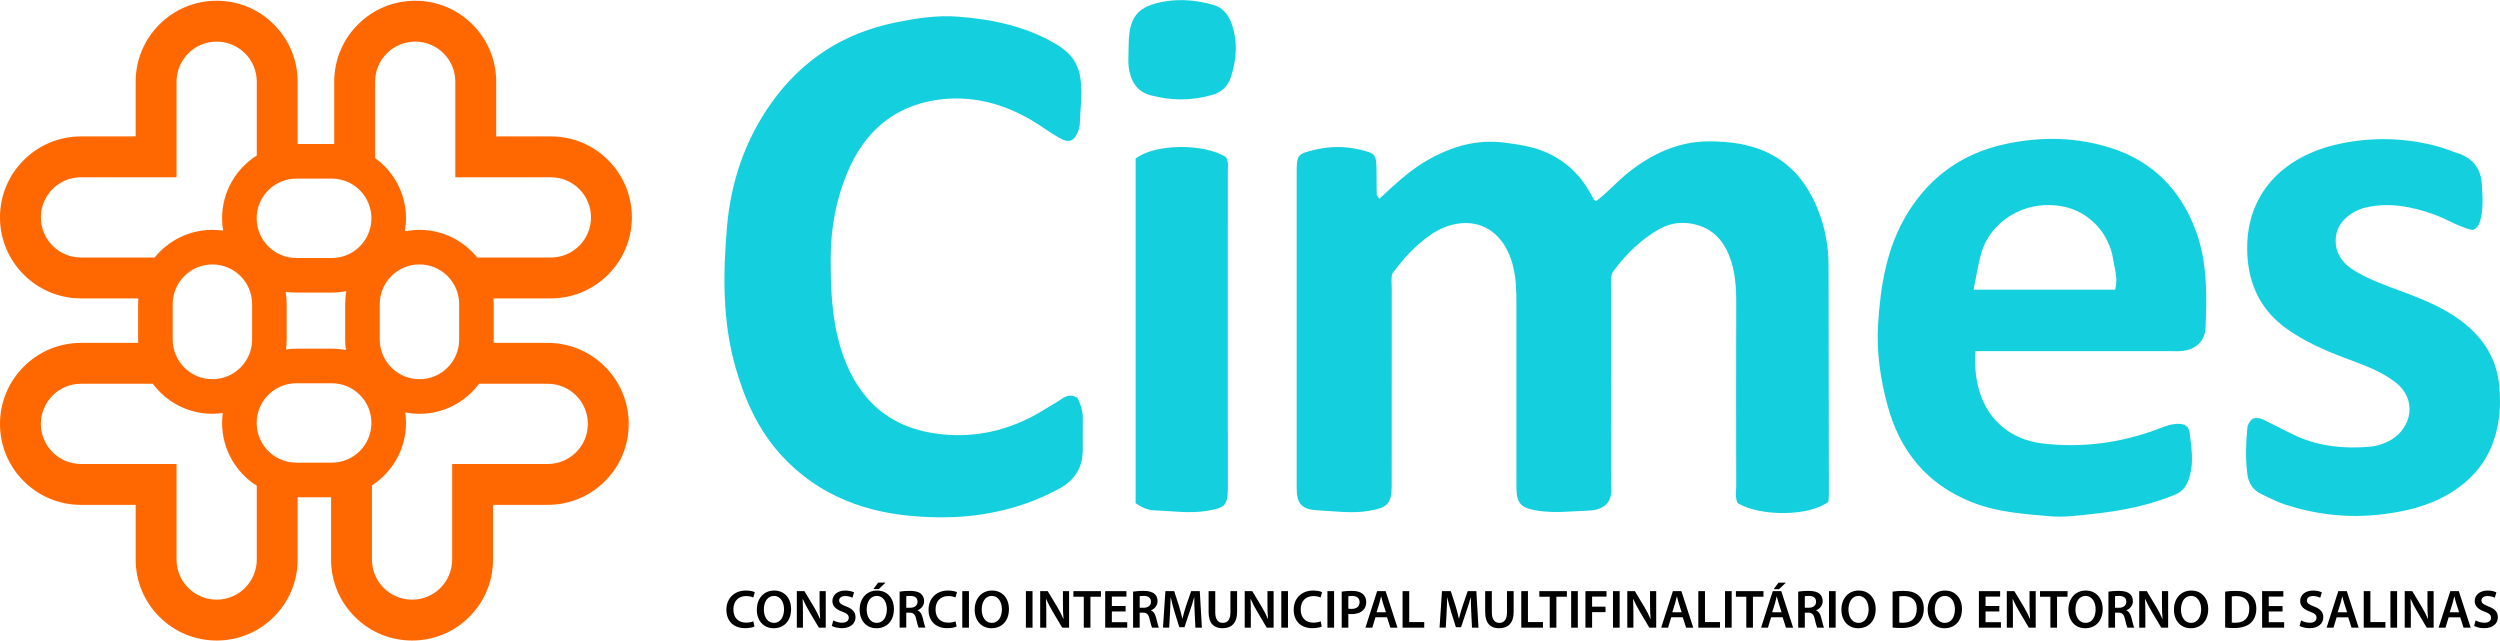 <?xml version="1.0" encoding="UTF-8"?>
<!-- Creator: CorelDRAW 2020 (64 Bit) -->
<svg xmlns="http://www.w3.org/2000/svg" xmlns:xlink="http://www.w3.org/1999/xlink" xmlns:xodm="http://www.corel.com/coreldraw/odm/2003" xml:space="preserve" width="2400px" height="615px" version="1.1" style="shape-rendering:geometricPrecision; text-rendering:geometricPrecision; image-rendering:optimizeQuality; fill-rule:evenodd; clip-rule:evenodd" viewBox="0 0 208127 53315">
 <defs>
  <style type="text/css">
   <![CDATA[
    .fil2 {fill:black;fill-rule:nonzero}
    .fil1 {fill:#14CFDD;fill-rule:nonzero}
    .fil0 {fill:#FF6700;fill-rule:nonzero}
   ]]>
  </style>
 </defs>
 <g id="Camada_x0020_1">
  <path class="fil0" d="M45600 38618l-7956 1 0 7954c1,1845 -1494,3340 -3339,3340 -922,0 -1757,-374 -2362,-978 -604,-605 -978,-1440 -978,-2362l0 -6175c1704,-1102 2836,-3018 2836,-5195 0,-298 -23,-592 -64,-879 383,75 779,115 1184,115 2030,0 3835,-984 4963,-2500l5716 0c1844,1 3339,1496 3339,3340 0,1844 -1495,3339 -3339,3339zm-25202 10317c-604,604 -1439,978 -2361,978 -1845,0 -3340,-1495 -3340,-3340l0 -7954 -7955 -1 -1 0c-1844,0 -3339,-1495 -3339,-3339 1,-1844 1496,-3339 3340,-3340l5977 0c1128,1516 2933,2500 4964,2500 293,0 581,-22 863,-62 -36,271 -57,546 -57,826 0,2199 1154,4132 2888,5229l0 6141c-1,922 -375,1757 -979,2362zm-13656 -27505c-1844,-1 -3339,-1496 -3340,-3340 0,-1844 1495,-3340 3340,-3340l7955 0 0 -7955c0,-1844 1495,-3339 3340,-3339 922,0 1757,374 2361,978 604,604 978,1439 979,2361l0 6142c-1734,1097 -2888,3030 -2888,5229 0,350 31,693 87,1027 -292,-43 -590,-66 -893,-66 -1941,0 -3675,900 -4810,2303l-6131 0zm24180 -3264c0,1825 -1480,3306 -3306,3306l-2942 0c-1826,0 -3306,-1481 -3306,-3306 0,-1826 1480,-3306 3306,-3306l2942 0c1826,0 3306,1480 3306,3306zm305 -11371c0,-922 374,-1757 978,-2361 605,-604 1440,-978 2362,-978 1845,0 3340,1495 3339,3339l0 7955 7956 0 0 0c1844,0 3339,1496 3339,3340 0,1844 -1495,3339 -3339,3340l-6132 0c-1135,-1403 -2869,-2303 -4809,-2303 -417,0 -824,42 -1217,121 62,-351 97,-713 97,-1082 0,-2063 -1017,-3892 -2574,-5017l0 -6354zm388 21460l0 -2943c0,-1826 1480,-3306 3306,-3306 1825,0 3306,1480 3306,3306l0 2943c0,1825 -1481,3305 -3306,3305 -1826,0 -3306,-1480 -3306,-3305zm-2815 879c-384,-75 -779,-115 -1184,-115l-2942 0c-293,0 -581,22 -864,61 37,-270 57,-545 57,-825l0 -2943c0,-350 -30,-693 -87,-1027 292,42 590,65 894,65l2942 0c417,0 824,-42 1217,-121 -62,352 -97,714 -97,1083l0 2943c0,298 23,591 64,879zm-7811 -3822l0 2943c0,1825 -1481,3305 -3306,3305 -1826,0 -3306,-1480 -3306,-3305l0 -2943c0,-1826 1480,-3306 3306,-3306 1825,0 3306,1480 3306,3306zm379 9891c0,-1826 1480,-3306 3306,-3306l2942 0c1826,0 3306,1480 3306,3306 0,1826 -1480,3306 -3306,3306l-2942 0c-1826,0 -3306,-1480 -3306,-3306zm24233 -6666l-1 0 -4502 0c4,-94 7,-188 7,-282l0 -2943c0,-162 -8,-322 -20,-480l4777 0c3716,-1 6740,-3025 6741,-6741 0,-1802 -701,-3495 -1974,-4768 -1273,-1273 -2966,-1974 -4767,-1974l-4554 -1 0 -4553c1,-1800 -700,-3493 -1974,-4767 -1273,-1273 -2966,-1974 -4767,-1974l-1 0c-1800,0 -3493,701 -4766,1975 -1273,1273 -1975,2965 -1975,4765l0 5192c-70,-2 -139,-5 -209,-5l-2838 0 0 -5186c0,-1801 -702,-3493 -1975,-4766 -1273,-1274 -2965,-1975 -4766,-1975l-1 0c-1801,0 -3494,701 -4767,1974 -1273,1274 -1974,2967 -1974,4768l0 4552 -4553 1c-1801,-1 -3494,701 -4767,1974 -1274,1273 -1975,2966 -1975,4767 1,3717 3025,6741 6741,6742l4778 0c-13,158 -21,318 -21,480l0 2943c0,94 3,188 7,282l-4763 0 -1 0c-3716,1 -6740,3025 -6741,6741 0,1801 701,3494 1975,4768 1273,1273 2966,1974 4766,1974l4554 0 0 4553c0,1801 701,3494 1974,4767 1273,1274 2966,1975 4767,1975 1802,0 3494,-702 4767,-1975 1273,-1273 1975,-2965 1975,-4766l0 -5186 2785 0 0 5185c0,1802 702,3494 1975,4767 1273,1273 2966,1975 4766,1975 1802,0 3495,-701 4768,-1975 1274,-1273 1975,-2966 1974,-4767l0 -4553 4554 0c1800,0 3493,-701 4767,-1974 1273,-1274 1974,-2967 1974,-4767 -1,-3717 -3025,-6741 -6740,-6742z"></path>
  <path class="fil1" d="M114833 16538c1294,-1191 2501,-2347 3968,-3189 2030,-1165 4130,-1797 6525,-1474 1101,148 2181,301 3195,717 1636,672 2918,1788 3793,3345 128,229 257,458 392,683 18,32 69,44 184,111 949,-719 1753,-1655 2714,-2414 1929,-1522 4098,-2520 6514,-2554 3919,-55 7458,1149 9264,5774 560,1436 844,2955 847,4507 14,6368 21,12737 28,19105 0,218 -29,435 -41,615 -1558,1211 -5646,1257 -7559,111 -218,-453 -115,-948 -116,-1426 -8,-5086 -15,-10172 1,-15257 4,-1331 -87,-2644 -575,-3890 -488,-1244 -1322,-2187 -2646,-2573 -1099,-320 -2192,-232 -3193,338 -1516,863 -2736,2063 -3781,3456 -304,405 -213,843 -214,1272 -7,5307 -4,10614 -4,15921 0,221 -19,444 3,663 129,1298 -393,2079 -2006,2130 -1355,43 -2692,214 -4060,5 -1424,-219 -1823,-553 -1823,-2008 -3,-5086 -2,-10172 -1,-15257 0,-1103 -25,-2203 -326,-3276 -1066,-3797 -4385,-4165 -6909,-2372 -607,431 -1170,939 -1694,1470 -493,501 -906,1079 -1380,1654 -149,392 -68,839 -69,1275 -6,5484 -3,10968 -5,16451 0,1520 -406,1820 -1913,2073 -1421,239 -2799,19 -4193,-43 -1368,-60 -1805,-532 -1805,-1867 -3,-8757 -3,-17513 0,-26269 1,-1480 80,-1552 1595,-1902 1220,-282 2432,-286 3651,3 1320,313 1391,392 1402,1767 5,663 3,1326 17,1989 1,70 87,138 220,336z"></path>
  <path class="fil1" d="M89691 33111c304,563 471,1181 456,1858 -19,840 1,1680 -6,2520 -10,1399 -650,2447 -1853,3121 -2009,1123 -4155,1823 -6438,2188 -1716,275 -3432,306 -5141,210 -4498,-253 -8523,-1695 -11647,-5097 -1911,-2080 -3043,-4593 -3816,-7285 -1114,-3884 -1061,-7869 -717,-11811 323,-3701 1514,-7209 3713,-10289 2543,-3559 5971,-5769 10248,-6648 1722,-354 3460,-635 5229,-502 2914,220 5727,807 8275,2336 1157,695 1834,1583 1983,3041 123,1207 -39,2359 -81,3535 -8,214 -63,435 -143,636 -327,828 -743,1007 -1536,564 -766,-427 -1471,-964 -2224,-1417 -2453,-1475 -5127,-2172 -7956,-1768 -3607,515 -6064,2670 -7464,5980 -947,2239 -1401,4602 -1413,7055 -13,2560 65,5089 812,7575 1169,3889 3609,6461 7641,7128 3308,546 6479,-162 9358,-1970 483,-304 989,-574 1460,-897 406,-279 794,-346 1260,-63z"></path>
  <path class="fil1" d="M205860 19148c-1169,-251 -2165,-935 -3278,-1324 -1803,-630 -3619,-998 -5539,-581 -1244,271 -2322,1160 -2536,2215 -242,1191 234,2274 1431,3021 1197,748 2525,1225 3846,1713 1980,731 3950,1506 5585,2893 1527,1296 2486,2913 2688,4955 161,1633 66,3211 -502,4773 -682,1874 -1944,3244 -3599,4244 -1791,1082 -3769,1546 -5864,1776 -2728,300 -5330,-14 -7910,-854 -675,-220 -1285,-565 -1924,-854 -711,-322 -1074,-948 -1165,-1655 -162,-1273 -125,-2561 -2,-3839 29,-308 205,-576 428,-773 543,-196 959,100 1389,309 792,384 1564,811 2368,1167 1898,839 3899,1017 5946,854 674,-54 1305,-267 1867,-600 1629,-966 2255,-3341 254,-4834 -1286,-961 -2797,-1458 -4274,-2016 -1651,-623 -3248,-1346 -4693,-2372 -2119,-1505 -3155,-3621 -3283,-6164 -260,-5128 3095,-8260 7660,-9235 2777,-593 5563,-515 8312,249 505,141 989,356 1490,512 1273,397 1975,1257 2058,2580 69,1096 164,2201 -203,3274 -76,221 -208,383 -550,566z"></path>
  <path class="fil1" d="M94543 41876l0 -28687c1587,-1235 5691,-1287 7524,-111 238,404 149,856 150,1291 5,8750 4,17501 2,26251 0,1480 -277,1655 -1722,1897 -1460,245 -2883,11 -4322,-33 -581,-18 -1106,-223 -1632,-608z"></path>
  <path class="fil1" d="M93953 4219c12,-698 0,-1384 194,-2086 271,-979 903,-1494 1777,-1768 1678,-527 3380,-451 5051,23 740,209 1242,720 1532,1506 560,1518 454,2985 -24,4489 -255,802 -805,1285 -1537,1501 -1718,509 -3472,500 -5196,28 -1161,-318 -1648,-1248 -1788,-2370 -54,-435 -9,-882 -9,-1323z"></path>
  <path class="fil1" d="M176086 24106l-11782 0c226,-1106 368,-2087 645,-3061 694,-2438 3405,-4471 6721,-3877 2289,409 3927,2292 4250,4400 124,811 426,1616 166,2538zm6721 -4900c-1254,-3394 -3560,-5751 -7000,-6872 -2887,-940 -5865,-991 -8823,-359 -3523,751 -6265,2649 -8173,5755 -1761,2867 -2261,6059 -2460,9311 -137,2244 193,4482 773,6651 1026,3837 3281,6628 7066,8119 2085,821 4263,968 6442,1159 1233,108 2461,-69 3688,-203 2318,-252 4584,-694 6751,-1595 740,-308 1034,-851 1234,-1573 330,-1189 131,-2352 -8,-3530 -73,-621 -425,-799 -995,-793 -637,7 -1197,265 -1771,477 -3053,1128 -6204,1534 -9430,1164 -3666,-421 -5952,-3285 -5641,-7693l1380 0c4907,0 9814,0 14720,0 354,0 709,18 1061,-10 1133,-91 1945,-802 1992,-1915 114,-2731 164,-5464 -806,-8093z"></path>
  <path class="fil2" d="M62718 51714c-144,68 -378,113 -604,113 -667,0 -1059,-428 -1059,-1095 0,-730 445,-1118 1064,-1118 251,0 450,55 594,117l123 -442c-114,-58 -375,-135 -740,-135 -929,0 -1623,604 -1623,1605 0,925 587,1528 1551,1528 364,0 653,-68 783,-136l-89 -437zm1730 -2560c-856,0 -1442,659 -1442,1592 0,892 540,1546 1397,1546 839,0 1456,-582 1456,-1601 0,-865 -523,-1537 -1411,-1537zm-14 447c555,0 838,541 838,1113 0,635 -301,1132 -838,1132 -531,0 -842,-492 -842,-1109 0,-627 293,-1136 842,-1136zm2412 2641l0 -1086c0,-501 -4,-902 -27,-1294l14 -4c149,342 352,717 545,1050l793 1334 572 0 0 -3038 -513 0 0 1059c0,465 14,857 50,1262l-9 0c-140,-328 -316,-681 -519,-1018l-784 -1303 -632 0 0 3038 510 0zm2403 -144c166,99 500,189 821,189 784,0 1153,-423 1153,-910 0,-438 -257,-704 -784,-902 -406,-157 -581,-266 -581,-499 0,-177 153,-366 504,-366 284,0 496,86 604,144l136 -447c-159,-80 -401,-153 -731,-153 -658,0 -1073,379 -1073,875 0,437 321,703 821,883 388,140 541,275 541,505 0,247 -198,415 -555,415 -283,0 -554,-91 -734,-194l-122 460zm3759 -2944c-856,0 -1442,659 -1442,1592 0,892 540,1546 1397,1546 839,0 1456,-582 1456,-1601 0,-865 -523,-1537 -1411,-1537zm-14 447c555,0 838,541 838,1113 0,635 -301,1132 -838,1132 -531,0 -842,-492 -842,-1109 0,-627 293,-1136 842,-1136zm114 -1109l-398 541 446 0 564 -541 -612 0zm1788 3750l551 0 0 -1248 280 0c315,9 458,135 544,531 86,378 159,626 203,717l573 0c-63,-118 -145,-469 -239,-847 -77,-294 -207,-505 -423,-587l0 -12c283,-105 549,-371 549,-763 0,-257 -94,-469 -262,-608 -202,-171 -499,-243 -936,-243 -321,0 -631,27 -840,63l0 2997zm551 -2614c54,-14 166,-27 342,-27 361,0 596,153 596,487 0,301 -235,499 -610,499l-328 0 0 -959zm4101 2086c-144,68 -378,113 -604,113 -667,0 -1059,-428 -1059,-1095 0,-730 446,-1118 1064,-1118 252,0 450,55 594,117l123 -442c-114,-58 -375,-135 -740,-135 -929,0 -1623,604 -1623,1605 0,925 587,1528 1551,1528 364,0 653,-68 784,-136l-90 -437zm562 -2510l0 3038 555 0 0 -3038 -555 0zm2475 -50c-856,0 -1442,659 -1442,1592 0,892 540,1546 1397,1546 838,0 1455,-582 1455,-1601 0,-865 -522,-1537 -1410,-1537zm-14 447c554,0 838,541 838,1113 0,635 -302,1132 -838,1132 -532,0 -842,-492 -842,-1109 0,-627 292,-1136 842,-1136zm2835 -397l0 3038 554 0 0 -3038 -554 0zm1699 3038l0 -1086c0,-501 -4,-902 -27,-1294l14 -4c148,342 352,717 545,1050l793 1334 572 0 0 -3038 -513 0 0 1059c0,465 14,857 49,1262l-8 0c-140,-328 -316,-681 -519,-1018l-785 -1303 -631 0 0 3038 510 0zm3120 0l553 0 0 -2573 875 0 0 -465 -2294 0 0 465 866 0 0 2573zm3483 -1799l-1145 0 0 -783 1212 0 0 -456 -1767 0 0 3038 1835 0 0 -455 -1280 0 0 -893 1145 0 0 -451zm622 1799l550 0 0 -1248 280 0c316,9 459,135 544,531 86,378 159,626 204,717l572 0c-63,-118 -144,-469 -239,-847 -77,-294 -207,-505 -423,-587l0 -12c284,-105 550,-371 550,-763 0,-257 -95,-469 -262,-608 -202,-171 -500,-243 -937,-243 -320,0 -631,27 -839,63l0 2997zm550 -2614c54,-14 167,-27 343,-27 360,0 595,153 595,487 0,301 -235,499 -609,499l-329 0 0 -959zm4638 2614l541 0 -177 -3038 -720 0 -419 1217c-118,356 -221,730 -302,1059l-14 0c-77,-338 -171,-698 -280,-1055l-396 -1221 -731 0 -201 3038 517 0 68 -1221c23,-416 41,-897 53,-1295l11 0c80,380 189,794 305,1182l406 1298 428 0 442 -1316c136,-383 261,-793 360,-1164l15 0c-5,412 17,884 35,1277l59 1239zm1099 -3038l0 1740c0,956 455,1348 1159,1348 729,0 1212,-415 1212,-1353l0 -1735 -554 0 0 1772c0,594 -239,870 -640,870 -375,0 -623,-276 -623,-870l0 -1772 -554 0zm3516 3038l0 -1086c0,-501 -4,-902 -27,-1294l14 -4c148,342 351,717 544,1050l794 1334 572 0 0 -3038 -514 0 0 1059c0,465 14,857 50,1262l-9 0c-139,-328 -315,-681 -518,-1018l-785 -1303 -631 0 0 3038 510 0zm2537 -3038l0 3038 555 0 0 -3038 -555 0zm3277 2510c-144,68 -378,113 -604,113 -667,0 -1059,-428 -1059,-1095 0,-730 446,-1118 1064,-1118 252,0 450,55 594,117l123 -442c-114,-58 -375,-135 -740,-135 -929,0 -1623,604 -1623,1605 0,925 587,1528 1551,1528 365,0 653,-68 784,-136l-90 -437zm562 -2510l0 3038 555 0 0 -3038 -555 0zm1190 3038l550 0 0 -1145c72,14 166,18 271,18 391,0 739,-103 960,-325 171,-162 262,-401 262,-689 0,-284 -118,-523 -298,-671 -194,-162 -492,-248 -897,-248 -374,0 -649,27 -848,63l0 2997zm550 -2610c59,-13 166,-27 320,-27 383,0 618,180 618,519 0,356 -253,558 -667,558 -114,0 -203,-4 -271,-22l0 -1028zm3223 1749l275 861 595 0 -987 -3038 -708 0 -974 3038 573 0 261 -861 965 0zm-875 -419l235 -749c54,-180 98,-391 144,-567l9 0c45,176 95,383 154,567l239 749 -781 0zm2168 1280l1804 0 0 -464 -1249 0 0 -2574 -555 0 0 3038zm5779 0l540 0 -176 -3038 -721 0 -419 1217c-118,356 -221,730 -301,1059l-15 0c-76,-338 -171,-698 -279,-1055l-396 -1221 -731 0 -202 3038 517 0 68 -1221c23,-416 41,-897 54,-1295l10 0c80,380 189,794 305,1182l407 1298 428 0 442 -1316c135,-383 260,-793 360,-1164l14 0c-5,412 18,884 36,1277l59 1239zm1098 -3038l0 1740c0,956 455,1348 1159,1348 730,0 1212,-415 1212,-1353l0 -1735 -554 0 0 1772c0,594 -239,870 -640,870 -374,0 -622,-276 -622,-870l0 -1772 -555 0zm3006 3038l1804 0 0 -464 -1249 0 0 -2574 -555 0 0 3038zm2368 0l553 0 0 -2573 875 0 0 -465 -2295 0 0 465 867 0 0 2573zm1783 -3038l0 3038 555 0 0 -3038 -555 0zm1190 3038l554 0 0 -1289 1118 0 0 -455 -1118 0 0 -838 1200 0 0 -456 -1754 0 0 3038zm2294 -3038l0 3038 555 0 0 -3038 -555 0zm1699 3038l0 -1086c0,-501 -4,-902 -27,-1294l15 -4c148,342 351,717 544,1050l793 1334 573 0 0 -3038 -514 0 0 1059c0,465 14,857 50,1262l-9 0c-139,-328 -316,-681 -519,-1018l-784 -1303 -631 0 0 3038 509 0zm4112 -861l274 861 596 0 -988 -3038 -708 0 -973 3038 572 0 262 -861 965 0zm-876 -419l235 -749c54,-180 99,-391 145,-567l9 0c45,176 94,383 153,567l239 749 -781 0zm2169 1280l1803 0 0 -464 -1249 0 0 -2574 -554 0 0 3038zm2221 -3038l0 3038 555 0 0 -3038 -555 0zm1772 3038l553 0 0 -2573 876 0 0 -465 -2295 0 0 465 866 0 0 2573zm3029 -861l275 861 595 0 -987 -3038 -708 0 -974 3038 573 0 262 -861 964 0zm-875 -419l235 -749c54,-180 98,-391 144,-567l9 0c45,176 95,383 154,567l239 749 -781 0zm524 -2461l-397 540 445 0 564 -540 -612 0zm1644 3741l551 0 0 -1248 280 0c315,9 458,135 544,531 85,378 158,626 203,717l572 0c-62,-118 -144,-469 -239,-847 -76,-294 -207,-505 -422,-587l0 -12c283,-105 549,-371 549,-763 0,-257 -95,-469 -262,-608 -202,-171 -500,-243 -937,-243 -320,0 -631,27 -839,63l0 2997zm551 -2614c53,-14 166,-27 342,-27 360,0 596,153 596,487 0,301 -236,499 -610,499l-328 0 0 -959zm2013 -424l0 3038 555 0 0 -3038 -555 0zm2475 -50c-856,0 -1442,659 -1442,1592 0,892 540,1546 1397,1546 838,0 1455,-582 1455,-1601 0,-865 -522,-1537 -1410,-1537zm-14 447c554,0 838,541 838,1113 0,635 -302,1132 -838,1132 -532,0 -842,-492 -842,-1109 0,-627 293,-1136 842,-1136zm2835 2632c181,23 424,41 749,41 590,0 1073,-141 1374,-415 289,-261 473,-667 473,-1208 0,-518 -180,-879 -473,-1118 -280,-235 -672,-351 -1239,-351 -330,0 -640,22 -884,63l0 2988zm554 -2587c77,-18 203,-32 380,-32 693,0 1081,383 1077,1055 0,771 -428,1167 -1150,1163 -112,0 -230,0 -307,-14l0 -2172zm3809 -492c-856,0 -1443,659 -1443,1592 0,892 541,1546 1398,1546 838,0 1455,-582 1455,-1601 0,-865 -522,-1537 -1410,-1537zm-14 447c554,0 838,541 838,1113 0,635 -302,1132 -838,1132 -532,0 -842,-492 -842,-1109 0,-627 292,-1136 842,-1136zm4534 842l-1145 0 0 -783 1213 0 0 -456 -1767 0 0 3038 1834 0 0 -455 -1280 0 0 -893 1145 0 0 -451zm1132 1799l0 -1086c0,-501 -4,-902 -27,-1294l14 -4c148,342 351,717 544,1050l794 1334 572 0 0 -3038 -514 0 0 1059c0,465 15,857 50,1262l-9 0c-139,-328 -315,-681 -518,-1018l-785 -1303 -631 0 0 3038 510 0zm3120 0l553 0 0 -2573 875 0 0 -465 -2294 0 0 465 866 0 0 2573zm2942 -3088c-856,0 -1442,659 -1442,1592 0,892 540,1546 1398,1546 838,0 1455,-582 1455,-1601 0,-865 -523,-1537 -1411,-1537zm-14 447c555,0 838,541 838,1113 0,635 -301,1132 -838,1132 -531,0 -842,-492 -842,-1109 0,-627 293,-1136 842,-1136zm1903 2641l550 0 0 -1248 280 0c316,9 459,135 544,531 86,378 159,626 203,717l573 0c-63,-118 -144,-469 -239,-847 -77,-294 -207,-505 -423,-587l0 -12c284,-105 549,-371 549,-763 0,-257 -94,-469 -262,-608 -201,-171 -499,-243 -936,-243 -321,0 -631,27 -839,63l0 2997zm550 -2614c54,-14 166,-27 343,-27 360,0 595,153 595,487 0,301 -235,499 -609,499l-329 0 0 -959zm2523 2614l0 -1086c0,-501 -3,-902 -26,-1294l14 -4c148,342 351,717 544,1050l793 1334 573 0 0 -3038 -514 0 0 1059c0,465 14,857 50,1262l-9 0c-139,-328 -316,-681 -519,-1018l-784 -1303 -631 0 0 3038 509 0zm3823 -3088c-856,0 -1442,659 -1442,1592 0,892 540,1546 1397,1546 838,0 1456,-582 1456,-1601 0,-865 -523,-1537 -1411,-1537zm-14 447c554,0 838,541 838,1113 0,635 -301,1132 -838,1132 -531,0 -842,-492 -842,-1109 0,-627 293,-1136 842,-1136zm2835 2632c181,23 424,41 749,41 590,0 1073,-141 1374,-415 289,-261 473,-667 473,-1208 0,-518 -180,-879 -473,-1118 -279,-235 -672,-351 -1239,-351 -330,0 -640,22 -884,63l0 2988zm554 -2587c77,-18 204,-32 380,-32 694,0 1081,383 1077,1055 0,771 -428,1167 -1150,1163 -112,0 -230,0 -307,-14l0 -2172zm4223 797l-1145 0 0 -783 1213 0 0 -456 -1767 0 0 3038 1834 0 0 -455 -1280 0 0 -893 1145 0 0 -451zm1421 1655c166,99 499,189 820,189 784,0 1153,-423 1153,-910 0,-438 -256,-704 -784,-902 -406,-157 -581,-266 -581,-499 0,-177 153,-366 504,-366 284,0 496,86 605,144l135 -447c-158,-80 -401,-153 -731,-153 -658,0 -1073,379 -1073,875 0,437 321,703 822,883 387,140 540,275 540,505 0,247 -198,415 -554,415 -284,0 -555,-91 -735,-194l-121 460zm4047 -717l275 861 595 0 -988 -3038 -707 0 -974 3038 573 0 261 -861 965 0zm-875 -419l235 -749c54,-180 98,-391 144,-567l9 0c45,176 95,383 154,567l238 749 -780 0zm2168 1280l1804 0 0 -464 -1250 0 0 -2574 -554 0 0 3038zm2222 -3038l0 3038 554 0 0 -3038 -554 0zm1699 3038l0 -1086c0,-501 -4,-902 -27,-1294l14 -4c148,342 351,717 544,1050l794 1334 572 0 0 -3038 -514 0 0 1059c0,465 15,857 50,1262l-9 0c-139,-328 -315,-681 -518,-1018l-785 -1303 -631 0 0 3038 510 0zm4111 -861l275 861 595 0 -987 -3038 -708 0 -974 3038 573 0 262 -861 964 0zm-875 -419l235 -749c54,-180 98,-391 144,-567l9 0c45,176 95,383 154,567l239 749 -781 0zm2034 1136c166,99 499,189 820,189 785,0 1154,-423 1154,-910 0,-438 -257,-704 -785,-902 -406,-157 -581,-266 -581,-499 0,-177 153,-366 505,-366 283,0 495,86 604,144l135 -447c-158,-80 -401,-153 -730,-153 -658,0 -1074,379 -1074,875 0,437 321,703 822,883 387,140 540,275 540,505 0,247 -198,415 -554,415 -284,0 -555,-91 -735,-194l-121 460z"></path>
 </g>
</svg>
